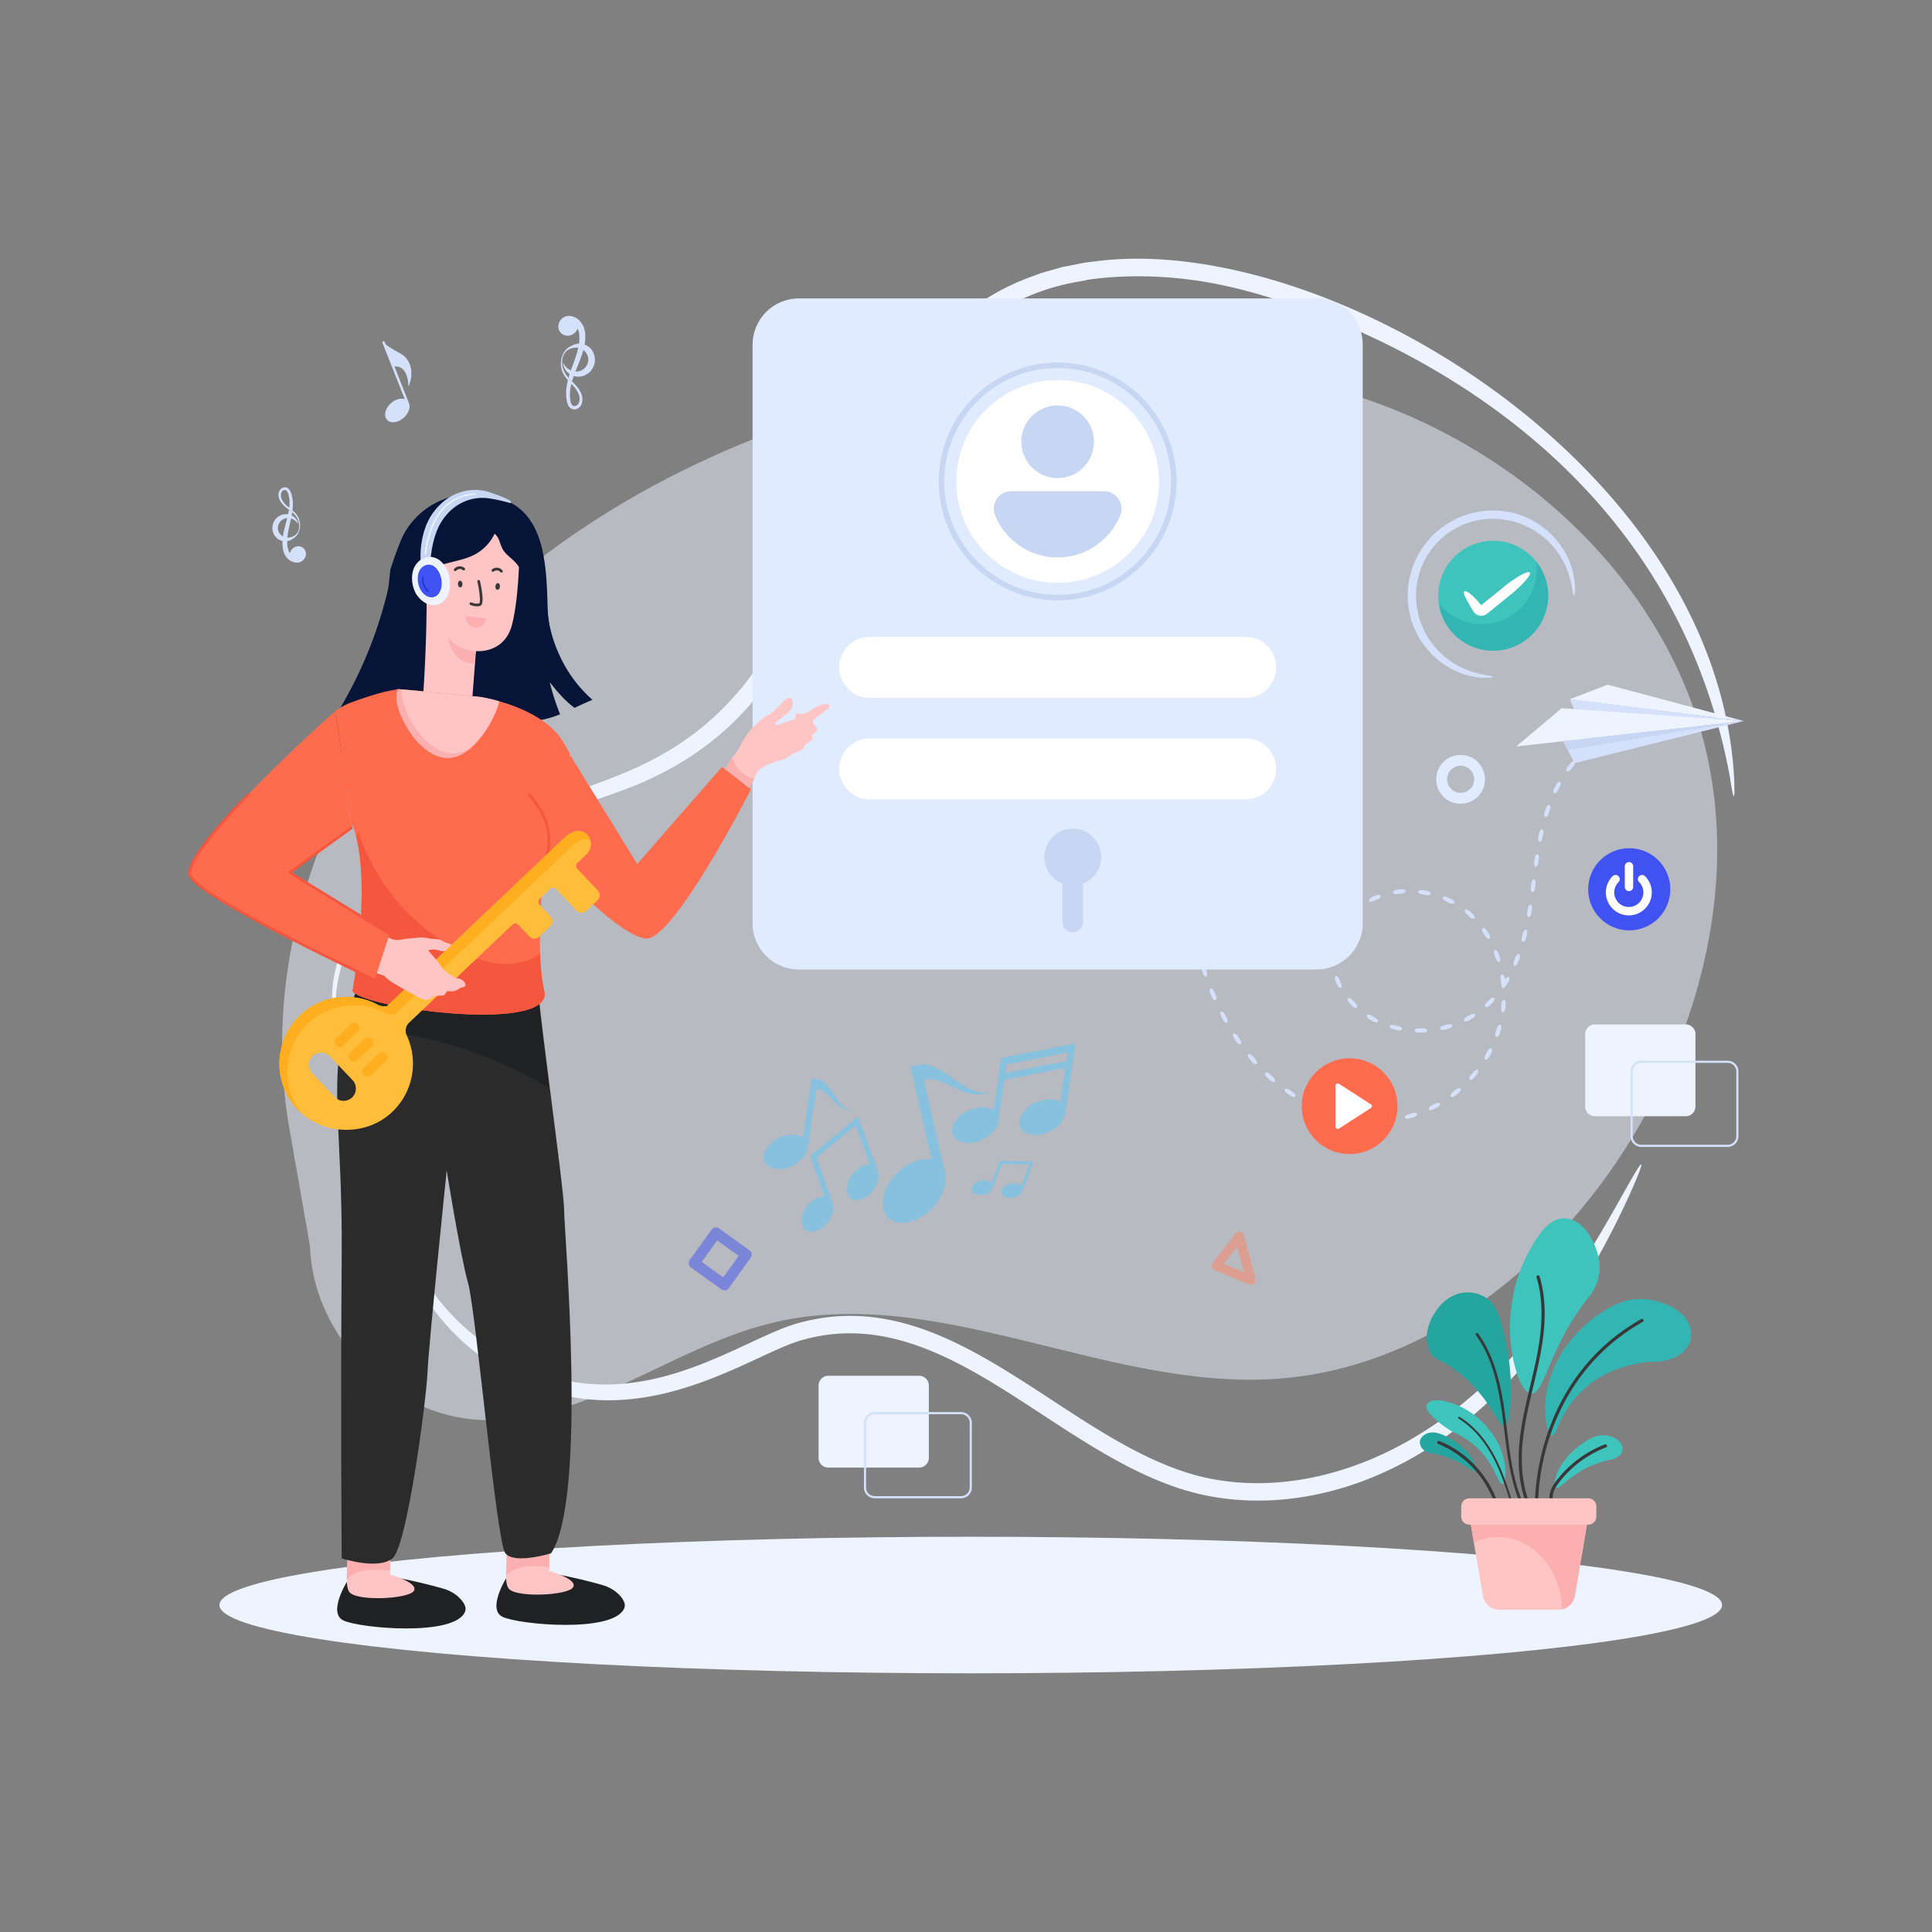 <svg xmlns="http://www.w3.org/2000/svg" version="1.1" id="Layer_1" x="0" y="0" viewBox="0 0 450 450" style="enable-background:new 0 0 450 450" xml:space="preserve"><rect x="0" y="0" width="450" height="450" fill="#808080" stroke="none"/><style>.st1{fill:#e1ebff}.st4{fill:#edf3ff}.st5{opacity:.5}.st8{fill:#c7d6f2}.st9{fill:#d5e1fa}.st10{fill:#383838}.st12{fill:#ffc5c5}.st14{fill:#1f2123}.st15{fill:#f4573d}.st16{fill:#fcafaf}.st17{fill:#061437}.st18{fill:#4052f2}.st21{fill:#fff}.st22{fill:#fe6b4d}.st23{fill:#5ac8fa}.st25{fill:#25a59f}.st26{fill:#3fc4bd}.st27{fill:#32b5b3}.st261{fill:#ffae1f}</style><g id="Login"><g class="st5"><path class="st4" d="M383.78 258.66c-17.531 32.69-49.356 59.898-86.364 62.483-39.819 2.786-79.324-22.526-118.064-12.901-23.793 5.91-44.851 24.647-69.26 22.363-20.103-1.895-37.308-20.242-37.898-40.434l-4.957-28.26c-6.564-39.33 8.596-80.467 35.188-110.184s63.562-48.779 102.076-59.12c38.125-10.24 79.5-12.26 116.533 1.368 37.045 13.629 68.87 44.701 76.877 83.353 5.697 27.495-.854 56.585-14.13 81.332z"/></g><path class="st4" d="M77.484 234.336c-.495-3.58.29-9.603 3.259-15.777 12.238-25.733 45.03-29.464 67.94-39.967 28.268-13.115 35.686-36.4 48.308-64.932 3.708-8.336 7.705-16.665 12.894-24.382 14.18-21.225 31.325-24.87 32.519-25.652l5.08-1.433 5.167-1.018 3.477-.425c53.354-6.264 143.48 47.505 147.768 120.179.044 1.002.07 1.837.08 2.505.021 1.336-.024 2.004-.134 2.012-.11.007-.281-.645-.513-1.953a91.954 91.954 0 0 1-.392-2.453C385.67 86.907 286.471 66.847 286.37 66.794c-18.31-4.259-32.461-1.644-33.087-1.634-1.33.72-23.284 1.292-40.054 26.378-4.965 7.38-8.88 15.503-12.549 23.757-13.27 29.985-20.82 53.378-50.455 66.686-22.785 10.097-71.343 16.521-72.09 52.342-.092 2.647-.317 2.674-.65.013zM382.28 271.204c.186.09-.48 1.992-2.102 5.678-1.628 3.683-4.189 9.168-8.135 16.243-1.978 3.534-4.3 7.468-7.142 11.688-2.835 4.222-6.16 8.753-10.183 13.393-24.087 27.53-53.28 35.143-75.958 29.638-32.783-8.165-58.46-45.74-92.523-35.55-13.468 4.074-44.224 27.7-76.15 2.16-18.623-14.95-20.321-38.335-17.889-31.135 3.66 11.618 9.897 21.488 19.668 28.844 30.808 23.103 58.21.832 73.21-3.733 36.347-10.913 62.783 27.551 94.645 35.494 20.812 5.047 48.648-1.885 72.497-27.937 4.016-4.424 7.386-8.767 10.298-12.825 2.918-4.054 5.35-7.849 7.455-11.255 4.201-6.822 7.088-12.106 9.07-15.595 1.977-3.493 3.028-5.21 3.239-5.108z"/><path class="st9" d="M280.934 227.456c-.2.07-.463-.118-.714-.601l-.426-1.3c-.084-.538.017-.846.225-.91.208-.063.468.133.722.609l.42 1.283c.077.534-.017.846-.227.92zM283.117 232.95c-.194.087-.472-.079-.762-.54l-.532-1.261c-.128-.53-.053-.844.15-.924s.477.093.77.546l.524 1.243c.12.526.053.845-.15.936zM285.78 238.227c-.184.105-.476-.035-.807-.468l-.646-1.208c-.176-.515-.13-.836.064-.933s.485.05.817.474l.636 1.189c.168.512.13.836-.064.946zM288.956 243.212c-.173.124-.477.015-.851-.382l-.767-1.137c-.228-.495-.215-.818-.032-.934.184-.117.489.002.862.388l.753 1.117c.22.491.216.818.035.948zM292.667 247.809c-.156.143-.47.07-.888-.28l-.893-1.042c-.284-.466-.307-.787-.138-.924.17-.136.486-.053.901.287l.875 1.02c.274.463.308.789.143.939zM296.921 251.905c-.136.162-.457.13-.917-.165l-1.02-.92c-.341-.426-.406-.742-.255-.899.152-.156.476-.114.932.171l.997.9c.331.423.406.742.263.913zM301.71 255.366c-.111.18-.433.196-.931-.03l-1.144-.764c-.4-.373-.509-.676-.381-.852s.455-.181.947.035l1.116.744c.388.372.509.677.393.867zM306.96 258.076c-.082.195-.398.259-.925.109l-1.245-.585c-.451-.31-.604-.592-.504-.786.1-.193.424-.246.942-.106l1.214.57c.44.31.605.593.518.798zM312.563 259.952c-.051.206-.353.318-.896.251l-1.322-.385c-.494-.236-.689-.492-.62-.698s.382-.31.915-.251l1.287.375c.481.237.689.492.636.708zM318.398 260.888c-.015.211-.293.372-.841.397l-1.37-.16c-.528-.15-.762-.37-.727-.586.035-.214.326-.368.86-.4l1.331.156c.514.154.762.37.747.593zM324.298 260.762c.025.21-.218.42-.752.544l-1.378.095c-.546-.051-.816-.225-.82-.442s.255-.422.774-.551l1.333-.092c.533.057.817.224.843.446zM330.06 259.477c.067.201-.127.458-.624.697l-1.33.387c-.55.041-.85-.085-.897-.297-.047-.212.168-.455.656-.666l1.28-.375c.531-.059.843.044.914.254zM335.424 257.024c.107.183-.031.471-.471.8l-1.224.638c-.52.171-.837.12-.927-.078s.065-.489.488-.815l1.183-.616c.51-.16.838-.12.95.07zM340.2 253.552c.142.158.062.469-.306.877l-1.076.865c-.478.27-.798.283-.925.106-.128-.175-.033-.49.32-.894l1.042-.838c.47-.257.798-.282.946-.116zM344.234 249.229c.169.129.149.45-.135.92l-.894 1.054c-.417.356-.73.428-.889.28s-.125-.477.145-.94l.866-1.02c.413-.342.73-.43.907-.294zM347.369 244.22c.19.093.232.411.044.927l-.675 1.205c-.341.43-.634.56-.818.444s-.214-.444-.038-.949l.653-1.165c.34-.415.634-.561.834-.462zM349.443 238.696c.206.053.31.355.23.898l-.418 1.317c-.248.49-.508.675-.711.598-.204-.076-.299-.392-.229-.922l.404-1.27c.249-.474.509-.677.724-.62zM350.302 232.853c.212.007.38.28.418.828l-.126 1.378c-.137.532-.351.77-.566.737-.215-.031-.376-.32-.421-.852l.121-1.328c.14-.516.351-.77.574-.763zM349.89 226.962c.208-.037.43.193.584.721l.17 1.373c-.021.548-.18.826-.397.84s-.435-.232-.592-.743l-.164-1.324c.028-.534.18-.827.399-.867zM348.23 221.296c.195-.082.46.095.725.577l.462 1.306c.097.54.002.846-.207.906-.209.06-.475-.134-.739-.599l-.444-1.257c-.088-.527-.003-.846.202-.933zM345.32 216.157c.169-.127.468-.018.839.39l.755 1.164c.222.504.2.822.01.928s-.495-.021-.859-.41l-.724-1.116c-.208-.492-.2-.823-.022-.956zM341.205 211.926c.126-.165.464-.161.933.133l1.021.945c.341.436.4.751.243.902-.156.151-.483.103-.93-.184l-.974-.903c-.332-.415-.432-.713-.293-.893zM336.067 209.033c.077-.198.388-.263.919-.11l1.258.593c.454.312.602.593.495.783-.107.189-.435.24-.949.101l-1.2-.566c-.434-.308-.603-.593-.523-.801zM330.33 207.66c.02-.212.302-.358.854-.355l1.37.232c.522.177.74.408.69.62s-.353.349-.886.354l-1.309-.221c-.501-.18-.741-.41-.72-.63zM324.437 207.896c-.04-.207.188-.45.718-.617.46-.067.921-.118 1.384-.154.553.046.827.233.835.449.008.218-.247.41-.759.542-.44.034-.88.083-1.317.146-.528-.016-.819-.146-.86-.366zM318.892 209.869c-.103-.184.035-.487.489-.812.417-.207.842-.398 1.274-.572.544-.123.862-.026.933.178.072.207-.114.464-.56.744-.41.164-.811.344-1.205.54-.506.148-.822.117-.931-.078zM314.329 213.585c-.16-.136-.136-.469.178-.931.32-.34.654-.665 1.001-.977.47-.302.804-.317.94-.15.137.17.048.475-.275.89-.327.293-.642.6-.944.92-.423.313-.73.394-.9.248zM311.356 218.662c-.199-.07-.296-.39-.166-.935.18-.432.38-.855.596-1.269.335-.447.643-.578.828-.468.188.112.21.428.053.929-.204.389-.39.786-.56 1.19-.283.442-.54.628-.751.553zM310.582 224.478c-.206.02-.432-.23-.539-.784-.013-.47-.002-.94.034-1.41.132-.547.367-.786.58-.756.217.03.359.313.411.832-.033.435-.043.87-.031 1.306-.076.515-.228.79-.455.812zM312.354 230.078c-.183.103-.487-.035-.811-.492-.206-.42-.394-.849-.561-1.286-.115-.55-.007-.866.198-.931.21-.066.46.127.73.575.156.409.332.81.525 1.204.145.504.115.82-.08.93zM316.043 234.669c-.141.157-.472.123-.927-.198a19.297 19.297 0 0 1-.959-1.011c-.297-.471-.311-.804-.143-.94.17-.136.476-.046.888.282.292.33.596.651.911.96.307.43.38.74.23.907zM320.95 237.938c-.09.192-.41.245-.94.074-.42-.197-.805-.46-1.206-.695-.424-.359-.546-.657-.425-.838.121-.18.449-.2.943-.01.381.222.746.474 1.148.661.422.32.576.607.48.808zM326.574 239.711c-.036.21-.329.335-.879.293l-1.35-.328c-.507-.214-.709-.46-.643-.668.066-.207.376-.323.908-.29l1.291.313c.488.215.71.461.673.68zM332.47 239.995c.016.211-.237.406-.78.502l-1.387.02c-.545-.082-.803-.27-.792-.487.01-.217.282-.407.806-.508l1.332-.018c.527.086.803.268.82.49zM338.266 238.84c.067.2-.131.451-.635.676l-1.343.353c-.548.053-.844-.067-.886-.28s.176-.464.66-.688l1.288-.34c.533-.043.846.067.916.279zM343.585 236.294c.117.178-.011.469-.442.811l-1.21.679c-.517.188-.832.145-.925-.051-.094-.196.054-.493.465-.83l1.157-.65c.503-.174.833-.145.955.04zM348.039 232.432c.159.14.117.459-.199.913l-.968.993c-.466.304-.79.339-.932.175-.142-.165-.07-.482.251-.9l.927-.952c.432-.311.754-.376.92-.23z"/><path class="st9" d="M351.423 227.595c.186.102.214.422.002.929l-.729 1.174c-.36.413-.659.53-.837.405-.178-.125-.192-.454.006-.95l.704-1.135c.358-.398.66-.53.854-.423zM353.826 222.198c.2.07.283.381.166.917l-.508 1.278c-.28.47-.554.64-.753.55-.199-.088-.272-.407-.164-.933l.495-1.247c.282-.457.554-.64.764-.565zM355.45 216.51c.208.047.33.346.282.89l-.337 1.33c-.218.5-.468.705-.677.645s-.323-.366-.283-.902l.33-1.306c.222-.491.468-.706.686-.657zM356.513 210.695c.21.031.357.321.357.865l-.221 1.348c-.174.515-.405.742-.62.703-.213-.038-.354-.332-.36-.872l.219-1.334c.178-.51.405-.743.625-.71zM357.3 204.83c.21.027.366.314.385.856l-.173 1.35c-.155.52-.379.757-.594.729-.216-.029-.367-.315-.392-.857l.173-1.348c.161-.519.38-.757.6-.73zM358.095 198.967c.21.032.362.323.374.863l-.191 1.342c-.162.515-.39.752-.605.723-.215-.029-.363-.316-.38-.86l.193-1.35c.167-.518.389-.751.61-.718zM359.183 193.157c.207.048.34.35.319.887l-.273 1.321c-.194.502-.435.725-.65.686-.213-.04-.343-.333-.325-.878l.276-1.34c.2-.508.436-.726.653-.676zM360.854 187.49c.2.074.297.39.215.921l-.421 1.275c-.25.475-.516.67-.725.61-.208-.061-.304-.366-.224-.907l.43-1.305c.258-.483.517-.671.725-.593zM363.33 182.128c.183.105.23.434.067.944l-.61 1.191c-.32.43-.613.583-.811.493s-.246-.406-.082-.929l.629-1.227c.33-.439.613-.583.806-.472zM366.775 177.342c.157.143.134.476-.127.94l-.835 1.035c-.398.352-.718.445-.895.318-.177-.126-.161-.442.106-.922l.869-1.077c.413-.363.718-.445.882-.294zM370.202 174.272c.123.173.12.418-.056.668l-.584.456c-.285.111-.524.055-.665-.111-.14-.166-.143-.4.039-.661l.612-.478c.297-.114.524-.055.654.126zM406.158 167.947l-40.522-5.089 1.44 3.33z"/><path class="st4" d="m406.158 167.947-52.98 5.906 10.567-8.904zM406.158 167.947l-31.72-8.478-8.802 3.39z"/><path class="st9" d="m364.091 172.627 2.646 5.119 39.42-9.798z"/><path class="st8" d="m364.091 172.627 1.086 2.1 40.98-6.78z"/><ellipse class="st4" cx="226.108" cy="373.841" rx="175" ry="15.906"/><path class="st1" d="M317.402 80.287v134.75c0 5.96-4.83 10.78-10.78 10.78h-120.54c-5.96 0-10.79-4.82-10.79-10.78V80.287c0-5.96 4.83-10.78 10.79-10.78h120.54c5.95 0 10.78 4.82 10.78 10.78z"/><path class="st8" d="M256.487 199.624c0 2.81-1.75 5.22-4.22 6.17v8.94c0 .67-.27 1.27-.71 1.7a2.403 2.403 0 0 1-4.1-1.7v-8.94a6.61 6.61 0 0 1-4.21-6.17c0-3.65 2.96-6.62 6.62-6.62s6.62 2.97 6.62 6.62z"/><path class="st21" d="M297.238 179.088a7.078 7.078 0 0 1-7.089 7.09h-87.602c-3.881 0-7.087-3.208-7.087-7.09a7.075 7.075 0 0 1 7.087-7.088h87.602c3.967 0 7.09 3.122 7.09 7.088zM195.46 155.46a7.076 7.076 0 0 1 7.087-7.09h87.602c3.967 0 7.09 3.122 7.09 7.09a7.076 7.076 0 0 1-7.09 7.088h-87.602c-3.881 0-7.087-3.206-7.087-7.088z"/><path class="st8" d="M246.349 139.84c-15.276 0-27.705-12.428-27.705-27.704s12.43-27.704 27.705-27.704 27.704 12.428 27.704 27.704-12.429 27.703-27.704 27.703zm0-54.126c-14.569 0-26.421 11.853-26.421 26.422s11.852 26.421 26.42 26.421 26.421-11.853 26.421-26.421-11.852-26.422-26.42-26.422z"/><circle class="st21" cx="246.349" cy="112.136" r="23.619"/><path class="st8" d="M237.887 102.891c0-4.668 3.795-8.45 8.463-8.45a8.45 8.45 0 0 1 8.45 8.45c0 4.68-3.783 8.463-8.45 8.463a8.463 8.463 0 0 1-8.463-8.463zM260.929 120.022c-2.347 5.757-7.989 9.809-14.58 9.809-6.59 0-12.232-4.052-14.579-9.81-1.09-2.667.898-5.603 3.783-5.603h21.58c2.885 0 4.886 2.936 3.796 5.604z"/><path class="st12" d="M163.735 185.599c2.174 1.56 4.297 3.084 6.471 4.66.38-.623.742-1.213 1.104-1.803.439-.717.868-1.424 1.306-2.132.717-1.146 1.408-2.31 2.166-3.422.337-.488.674-.969.919-1.5a4.1 4.1 0 0 0 .286-.716 2.937 2.937 0 0 1 1.34-1.727 17.783 17.783 0 0 1 4.938-2.023c.38-.092.733-.303 1.07-.497.464-.261.877-.59 1.349-.834.598-.304 1.222-.59 1.854-.818.522-.193.716-.581.85-1.062a.778.778 0 0 1 .304-.395c.203-.16.472-.253.674-.422.371-.303.961-.573.835-1.137-.135-.599.134-.81.564-1.045.531-.295.658-.776.363-1.315-.194-.354-.48-.649-.658-.994-.092-.186-.143-.565-.042-.65 1.146-.952 2.326-1.862 3.48-2.797.177-.143.405-.447.346-.581-.067-.194-.38-.422-.581-.413-.565.033-1.172.084-1.686.303a13.48 13.48 0 0 0-2.351 1.264c-.8.53-1.559.885-2.57.674-.64-.135-.876.194-.826.86.025.261 0 .438-.303.514-.514.143-1.028.311-1.543.48-.825.27-1.651.548-2.485.809-.102.034-.22 0-.33-.008-.041-.042-.075-.093-.109-.144.236-.278.439-.598.717-.834.758-.64 1.567-1.23 2.325-1.88.776-.665 1.273-1.482 1.121-2.561-.126-.893-.767-1.188-1.483-.624-.59.472-1.137 1.012-1.668 1.56-.801.825-1.576 1.668-2.613 2.216-.421.219-.876.421-1.23.733-.91.792-1.829 1.601-2.646 2.494a13.61 13.61 0 0 0-1.71 2.318c-.709 1.18-1.214 2.452-2.124 3.522-.211.253-.413.514-.59.792-.396.582-.742 1.205-1.104 1.804-1.348 2.233-2.84 4.365-4.677 6.227-.346.354-.683.716-1.053 1.104z"/><path class="st16" d="M163.735 185.599c2.174 1.56 4.297 3.084 6.471 4.66.38-.623.742-1.213 1.104-1.803.439-.717.868-1.424 1.306-2.132.717-1.146 1.408-2.31 2.166-3.422.337-.488.674-.969.919-1.5-.152-.025-.287-.059-.43-.092-1.82-.489-3.346-1.863-4.188-3.548-.21-.421-.38-.851-.514-1.298-.396.582-.742 1.205-1.104 1.804-1.348 2.233-2.84 4.365-4.677 6.227-.346.354-.683.716-1.053 1.104z"/><path class="st14" d="M118.386 366.86c-.165.072-5.12 7.884-1.34 9.728 3.78 1.843 25.945 3.84 28.364-2.016.403-.987-.233-2.07-1.055-2.961-1.065-1.155-2.454-1.958-3.962-2.4-4.694-1.377-19.162-4.943-21.861-2.649l-.146.299z"/><path class="st12" d="M133.483 369.72c-1.204 1.933-13.681 2.507-15.089.17-.405-.673-.542-1.74-.533-2.924.009-2.94.304-6.572.333-6.696l9.733.408.024 4.332-.006.902s6.741 1.871 5.538 3.808z"/><path class="st16" d="m127.927 360.678.024 4.332c-.467-.088-.944-.115-1.417-.142-1.784-.097-3.597-.157-5.33.277-1.24.313-2.448.918-3.343 1.821.009-2.94.304-6.572.333-6.696l9.733.408z"/><path class="st14" d="M81.294 367.691c-.166.072-5.12 7.883-1.34 9.727 3.78 1.844 25.945 3.84 28.364-2.016.403-.987-.234-2.07-1.056-2.96-1.064-1.156-2.453-1.96-3.961-2.401-4.694-1.377-19.162-4.942-21.862-2.649l-.145.299z"/><path class="st12" d="M96.39 370.55c-1.204 1.933-13.68 2.507-15.088.17-.405-.673-.543-1.74-.533-2.924.008-2.939.303-6.572.333-6.695l9.733.408.024 4.331-.006.903s6.74 1.87 5.537 3.807z"/><path class="st16" d="m90.835 361.509.024 4.331c-.467-.088-.944-.114-1.418-.141-1.783-.098-3.596-.157-5.33.276-1.24.313-2.447.918-3.342 1.821.008-2.939.303-6.572.333-6.695l9.733.408z"/><path class="st17" d="M92.79 130.481h-1.057c-2.626 16.251-9.424 31.804-19.531 44.794h17.162a48.52 48.52 0 0 0 4.686-2.671 49.476 49.476 0 0 0 17.926-20.676L92.79 130.481z"/><path class="st17" d="M102.264 144.194c-.047 5.711 1.036 11.652 4.453 16.233 2.361 3.167 5.765 5.528 9.534 6.72 3.776 1.177 7.89 1.183 11.692.094a26.821 26.821 0 0 0 2.51-.866 57.994 57.994 0 0 1-2.415-7.477c1.536 1.894 3.086 3.81 4.98 5.345.264.217.535.427.82.63 1.38-.65 2.753-1.306 4.167-1.868-6.793-5.941-10.725-14.968-10.664-23.98h-5.23v-2.18l-19.847 7.349z"/><path class="st17" d="m90.91 132.713.023-.1c.742-2.243 1.597-4.811 2.648-7.225 2.316-5.317 9.52-12.264 21.27-9.777s12.437 14.58 12.694 25.816c.038 1.677.224 3.206.492 4.621H88.541c1.488-4.34 1.914-8.727 2.369-13.335z"/><path class="st12" d="M99.353 139.282c.06.78.017 10.834-.777 22.574l11.442.695.839-10.899s6.586.757 8.403-6.132c1.817-6.89 1.969-20.971 1.514-22.182-.454-1.212-12.34-7.344-18.245-1.59-5.905 5.754-5.602 12.037-5.83 13.324-.218 1.24-.637 4.58 2.654 4.21z"/><path class="st10" d="M116.761 133.378a.315.315 0 0 0 .278-.514 1.715 1.715 0 0 0-2.417-.25.316.316 0 0 0 .4.491 1.084 1.084 0 0 1 1.527.158.315.315 0 0 0 .212.115zM106.057 133.033a.316.316 0 0 0 .214-.11 1.082 1.082 0 0 1 1.53-.134.316.316 0 1 0 .407-.484 1.72 1.72 0 0 0-2.42.21.316.316 0 0 0 .269.518zM110.735 141.206c.332.034.7.027 1.056-.072a.666.666 0 0 0 .406-.346c.622-1.144-.388-5.424-.4-5.464a.316.316 0 0 0-.605.187c.25.86.887 4.67.419 5.019-.807.224-1.783-.194-1.792-.198a.316.316 0 1 0-.253.58 4.33 4.33 0 0 0 1.169.294z"/><path class="st16" d="M113.364 144.016c-.289 1.351-1.437 2.308-2.711 2.176-1.274-.132-2.202-1.302-2.209-2.684l4.92.508z"/><path class="st10" d="M106.66 136.073c.024.429.278.769.568.752.297-.017.51-.384.485-.813-.025-.435-.278-.768-.575-.751-.29.016-.503.377-.478.812zM115.396 136.542c-.044.428.152.804.442.833.295.03.564-.297.608-.724.045-.434-.152-.804-.447-.834-.29-.03-.558.292-.603.725z"/><path class="st17" d="M110.925 128.97c-1.781 1.017-3.813 1.485-5.803 1.975-1.991.491-4.015 1.036-5.72 2.175s-3.062 2.993-3.082 5.043c-1.076-3.23-.39-6.866 1.254-9.85s3.152-6.58 5.833-8.68c1.953-1.533 5.105-1.776 7.549-2.218 2.223-.403 5.415.21 6.557 2.406-1.593 1.16-1.462 2.598-2.221 4.295a10.647 10.647 0 0 1-4.367 4.854z"/><path class="st17" d="M122.54 136.565a9.608 9.608 0 0 0-2.748-5.835c-.924-.916-2.055-1.67-2.702-2.81-.404-.709-.592-1.526-.924-2.28-.333-.754-.88-1.481-1.67-1.705l1.956-4.405c1.392-.08 4.247 2.124 5.315 3.022 1.06.898 1.275 2.433 1.365 3.815.197 3.411 0 6.84-.593 10.198z"/><path class="st16" d="M104.357 148.27s.43 5.975 6.008 6.302l.496-2.92s-4.66-.123-6.504-3.382z"/><path d="M79.589 292.602c-.264 34.184 0 70.366 0 70.366s8.41 2.78 11.834 0c3.41-2.775 7.883-36.973 8.147-43.28.264-6.313 4.473-47.075 4.473-47.075s3.153 19.725 4.994 26.302c1.847 6.577 6.577 60.256 8.681 62.882 2.105 2.632 10.637 0 10.637 0 8.533-12.884 3.039-74.98 3.039-79.981 0-2.592-1.773-16.226-3.404-28.968-1.144-8.972-2.22-17.505-2.558-21.423-.115-1.245-.149-2.023-.088-2.206l-2.91.109L83 230.803c-1.326 3.254-2.287 6.218-2.97 9.074-3.201 13.452-.23 24.522-.44 52.725z" style="fill:#2b2b2b"/><path class="st14" d="M79.907 240.36c3.627-.887 7.592-.57 11.341-.021 12.89 1.908 25.395 6.367 36.62 12.992-1.143-8.973-2.219-17.505-2.557-21.423a41.738 41.738 0 0 0-2.997-2.098l-39.436 1.475c-1.326 3.255-2.287 6.219-2.97 9.074z"/><path class="st22" d="M78.078 165.626c.91 5.537 2.958 20.579 3.734 27.135.202-.328.303-.505.303-.505.32.817.607 1.702.843 2.646.177.665.32 1.356.455 2.073 2.444 13.154-1.298 33.884-1.298 33.884 2.874 4.104 46.963 9.893 44.663 0-.582-2.511-.877-5.545-.978-8.68-.303-9.185.978-21.513.978-21.513l.193.27c.64.876 3.177 1.297 6.026 4.693l-.304-30.118c-.581-1.137-1.154-2.165-1.694-3.008-3.328-5.174-10.221-7.896-14.721-9.169-1.871-.539-3.32-.817-3.936-.927-.21-.042-.32-.059-.32-.059s-16.786-1.71-19.264-1.828c-.185-.009-.286-.009-.303 0a1.697 1.697 0 0 1-.531.168c-.362.042-.767.11-1.188.203-2.512.497-5.89 1.618-8.613 2.595a16.033 16.033 0 0 0-4.045 2.14z"/><path class="st15" d="M126.973 201.245a.31.31 0 0 1-.294-.407c1.892-5.746.76-10.534-3.671-15.525a.31.31 0 1 1 .463-.411c4.595 5.175 5.766 10.15 3.796 16.13a.31.31 0 0 1-.294.213zM82.113 230.86c2.879 4.106 46.967 9.891 44.664 0-.584-2.512-.872-5.549-.976-8.682-2.272 1.586-5.145 2.362-7.945 2.346-3.914-.023-7.704-1.42-11.176-3.232-10.975-5.732-19.524-15.945-23.232-27.76l-.488 1.37c.172.666.321 1.36.454 2.077 2.441 13.154-1.301 33.88-1.301 33.88z"/><path class="st22" d="M131.435 203.983s12.488 13.618 18.858 14.614c6.375 1.002 24.61-34.725 24.61-34.725l-6.744-5.245-19.736 22.618-15.616-25.367-1.372 28.105z"/><path d="M69.942 236.454c4.98-4.725 12.269-5.507 18.01-2.447.969.517 2.158.365 2.215.311l41.395-39.287c2.039-1.935 4.107-1.853 5.303-.5 1.139 1.29.997 3.268-.251 4.453l-2.131 2.022a.952.952 0 0 0-.035 1.345l4.804 5.063c.603.635.576 1.639-.059 2.242l-2.646 2.511a1.586 1.586 0 0 1-2.243-.059l-4.804-5.062a.952.952 0 0 0-1.345-.035l-2.465 2.34a.952.952 0 0 0-.036 1.345l2.62 2.761c.604.636.577 1.64-.058 2.243l-2.646 2.51a1.586 1.586 0 0 1-2.243-.058l-2.62-2.761a.952.952 0 0 0-1.346-.036L95.273 238.22a2.536 2.536 0 0 0-.55 2.917c2.827 6.036 1.545 13.483-3.74 18.2-6.028 5.377-15.821 5.034-21.463-.747-6.067-6.219-5.859-16.175.422-22.136zm2.893 9.5a2.855 2.855 0 0 0-.106 4.037l5.24 5.523a2.855 2.855 0 0 0 4.143-3.93l-5.24-5.524a2.855 2.855 0 0 0-4.037-.105z" style="fill:#ffbd39"/><path class="st261" d="M70.296 259.364c-5.002-6.245-4.463-15.376 1.438-20.979 4.976-4.725 12.273-5.51 18.007-2.447.967.515 2.161.366 2.22.31l41.391-39.288c1.472-1.397 2.966-1.748 4.13-1.307a3.169 3.169 0 0 0-.62-1.083c-1.199-1.351-3.267-1.44-5.307.497l-41.39 39.288c-.06.056-1.247.213-2.221-.31-5.734-3.063-13.031-2.278-18.008 2.447-6.277 5.961-6.484 15.916-.421 22.138.253.252.506.503.781.734z"/><path class="st261" d="M102.784 225.1c-.622-.753-.245-.468-.877-1.202a10.693 10.693 0 0 1-.326-.377l-7.352 6.974-4.068 3.864c-.061.051-1.244.204-2.212-.316-5.74-3.059-13.041-2.274-18.017 2.447-6.27 5.965-6.485 15.916-.418 22.136.255.255.51.51.785.734-5.006-6.24-4.466-15.376 1.438-20.973 4.976-4.732 12.266-5.506 18.006-2.447.969.51 2.162.367 2.223.305l4.66-4.425 6.535-6.199c-.122-.173-.244-.367-.377-.52zM84.774 250.344a1.188 1.188 0 0 1 .044-1.687l3.393-3.222a1.188 1.188 0 0 1 1.687.044c.456.48.437 1.23-.044 1.686l-3.394 3.223c-.48.456-1.23.437-1.686-.044z"/><path class="st261" d="M81.51 246.906a1.188 1.188 0 0 1 .043-1.686l3.394-3.223a1.188 1.188 0 0 1 1.686.044c.457.48.437 1.23-.043 1.686l-3.394 3.223c-.48.456-1.23.437-1.687-.044zM78.245 243.468a1.188 1.188 0 0 1 .044-1.686l3.394-3.223a1.188 1.188 0 0 1 1.686.044c.457.48.437 1.23-.044 1.686l-3.393 3.223c-.481.456-1.23.437-1.687-.044z"/><path class="st12" d="M107.76 229.965c-.184.02-.388.03-.52.132-.775.55-1.611.948-2.59.775-.47-.071-.694.112-.867.48-.153.376-.438.52-.826.53-.316.01-.642-.01-.958.04-.428.072-.979.061-1.234.327-.744.713-1.764.723-2.508.397a17.59 17.59 0 0 1-1.631-.826c-.327-.173-.653-.357-.98-.53-.468-.255-.948-.52-1.417-.795a64.274 64.274 0 0 1-1.142-.663c-.856-.51-1.753-.968-2.528-1.58-.765-.602-.408-.326-1.122-1.01-.815-.255-3.344-1.06-6.74-2.243a139.359 139.359 0 0 1 5.017-7.963l3.446 1.651c.051.01.092.031.143.041a4.278 4.278 0 0 0 2.09.133c.755-.122 1.52-.255 2.284-.306 1.305-.092 2.61-.377 3.926-.04 1.244.326 2.62-.031 3.772.825.337.245.826.275 1.224.439.214.081.5.193.56.346l-1.437 1.366a1.969 1.969 0 0 1-1.111-.02c-.714-.224-1.418-.377-2.162-.285-.245.03-.5.102-.744.153.652.764 1.264 1.468 1.876 2.182.102.122.214.254.326.377.632.734.255.449.877 1.203.133.153.255.347.377.52.133.194.265.377.449.51.775.58 1.6 1.08 2.416 1.6.102.072.265.052.398.082.754.133 1.427.418 1.845 1.111.327.531.092.96-.51 1.04z"/><path class="st22" d="M44.37 204.12c3.01 5.42 42.902 24.085 42.902 24.085l3.464-10.686-23.275-14.3 14.35-10.365c-1.183-10.068-2.41-19.398-3.733-27.135-.893.464-36.716 32.983-33.707 38.402z"/><path class="st15" d="M87.272 228.515a.315.315 0 0 1-.131-.03c-1.632-.763-40.019-18.77-43.04-24.214-.468-.842-1.89-3.402 13.452-19.379a.31.31 0 1 1 .447.43c-13.072 13.613-13.98 17.527-13.358 18.648 2.925 5.27 42.364 23.768 42.762 23.954a.31.31 0 0 1-.132.59z"/><path class="st15" d="M90.735 217.83a.31.31 0 0 1-.162-.046l-23.274-14.3a.31.31 0 0 1-.02-.516l14.35-10.365a.31.31 0 0 1 .364.502L68.02 203.198l22.878 14.057a.31.31 0 0 1-.162.574z"/><path class="st12" d="M92.345 162.441c0 4.087 5.334 14.088 11.966 14.088 6.144 0 11.25-9.529 11.967-13.195-1.871-.539-3.32-.817-3.936-.927-.21-.042-.32-.059-.32-.059s-16.786-1.71-19.264-1.828a4.745 4.745 0 0 0-.413 1.921z"/><path class="st16" d="M92.345 162.441c0 4.087 5.334 14.09 11.966 14.09 2.132 0 4.13-1.146 5.866-2.79-1.433 1.08-3 1.762-4.644 1.762-6.632 0-11.957-10.003-11.957-14.09 0-.278.025-.556.075-.826-.387-.034-.69-.059-.893-.067a4.745 4.745 0 0 0-.413 1.921z"/><path class="st8" d="M100.154 132.258c.086-2.332.4-4.771 1.045-6.988.337-1.108.735-2.188 1.276-3.168.55-.96 1.204-1.89 1.985-2.69 1.541-1.62 3.545-2.782 5.763-3.223a10.856 10.856 0 0 1 3.442-.142c1.173.136 3.838.697 5.018 1.106l.009.002a.247.247 0 0 0 .232-.427c-1.016-.79-3.679-1.655-4.944-2.088-1.268-.424-2.641-.587-4.013-.506-2.752.163-5.44 1.42-7.412 3.354-.99.965-1.86 2.045-2.53 3.27-.674 1.21-1.139 2.496-1.465 3.796-.64 2.616-.79 5.225-.406 7.883a1.004 1.004 0 0 0 1.997-.106l.003-.073z"/><path class="st4" d="M110.682 114.959c-1.697-.02-3.342.458-4.812 1.257-3.953 2.145-5.505 5.871-6.575 10.176l-.404 2.454a.184.184 0 0 0 .363.06l.003-.015.402-2.423c.968-3.863 2.433-7.779 6.37-9.962 1.409-.787 3.03-1.266 4.634-1.261h.016a.143.143 0 0 0 .003-.286zM104.244 138.764c-1.033 2.082-3.26 2.79-5.277 1.608-2.412-1.413-3.421-4.539-2.83-7.19.695-3.114 4.207-4.662 6.62-2.37 2.156 2.049 2.618 5.671 1.487 7.952z"/><path class="st18" d="M102.532 137.684c-.633 1.403-2.029 1.865-3.307 1.048-1.528-.977-2.188-3.103-1.837-4.895.413-2.105 2.609-3.125 4.145-1.553 1.372 1.405 1.692 3.863.999 5.4z"/><path d="M98.38 134.352c-.13.647-.062 1.29.137 1.904.211.607.585 1.149 1.032 1.599a.184.184 0 1 0 .26-.26 4.124 4.124 0 0 1-.939-1.466c-.208-.537-.295-1.151-.21-1.711l.002-.016a.143.143 0 0 0-.282-.05z" style="fill:#1939d1"/><path class="st25" d="M348.715 305.463c1.021 1.987 2.735 8.775 3.102 14.9.505 6.162-.337 11.66-1.263 11.925-1.005.5-2.885-4.447-6.289-8.213-3.179-3.997-7.881-6.813-9.348-7.384-3.14-1.562-3.968-7.384.48-12.529 4.479-5.142 11.44-3.45 13.318 1.3z"/><path class="st10" d="M357.283 355.693a.32.32 0 0 1-.259-.132c-4.725-6.569-5.75-15.006-6.655-22.45-.849-6.985-1.906-15.68-6.604-22.126a.319.319 0 0 1 .069-.445.319.319 0 0 1 .444.07c4.797 6.58 5.865 15.366 6.724 22.425.894 7.367 1.908 15.718 6.54 22.154a.318.318 0 0 1-.259.504z"/><path class="st26" d="M375.307 339.969c-.984.113-4.788 1.144-7.476 2.916-2.857 1.634-4.598 4.01-5.378 3.644-.731-.143-.37-3.429 1.905-6.27 2.045-2.915 6.003-5.386 7.168-5.626 2.271-.892 5.309.078 6.138 1.769.846 1.687-.471 3.103-2.357 3.567zM335.854 326.206c-3.316-.465-4.45 1.19-2.969 2.882 1.48 1.743 3.895 3.598 5.783 4.587.924.354 4.836 2.24 7.147 5.483 2.56 2.98 3.518 7.317 4.3 6.48.886-.678 1.099-7.027-2.707-11.92-1.736-2.451-4.161-4.5-6.445-5.694-2.266-1.24-4.39-1.625-5.11-1.818z"/><path class="st25" d="M334.626 333.745c.911.08 4.366 1.588 6.454 3.767 2.246 2.078 3.126 4.825 2.538 5.056-.582.362-2.394-1.346-4.734-2.387-2.261-1.165-5.05-1.663-5.765-1.751-1.38-.288-2.563-1.375-2.394-2.732.161-1.355 2.032-2.403 3.901-1.953z"/><path class="st27" d="M385.98 317.165c-1.06 0-3.988.088-7.297 1.06-3.31.93-7 2.742-9.629 5.256-5.724 4.855-6.545 11.435-7.643 10.895-.928-.125-3.031-7.087.236-15.034 1.448-3.908 4.374-7.85 7.553-10.685 3.14-2.875 6.53-4.645 8.014-5.136 6.03-2.707 15.373.702 16.498 5.777 1.198 4.95-3.397 7.62-7.732 7.867z"/><path class="st10" d="M358.07 355.477a.369.369 0 0 1-.366-.328c-1.193-11.083 2.403-35.358 24.557-47.903a.368.368 0 1 1 .363.64c-21.821 12.357-25.363 36.267-24.188 47.184a.368.368 0 0 1-.366.407z"/><path class="st10" d="M361.972 351.127a.365.365 0 0 1-.276-.124c-.724-.82-.974-2.104-.655-3.35.29-1.13.969-2.108 1.594-2.915a25.87 25.87 0 0 1 11.17-8.303.37.37 0 0 1 .475.212.369.369 0 0 1-.212.475 25.13 25.13 0 0 0-10.851 8.066c-.58.748-1.207 1.648-1.463 2.647-.26 1.014-.071 2.041.493 2.681a.368.368 0 0 1-.275.611zM349.376 353.899a.368.368 0 0 1-.362-.305c-1.324-7.636-6.834-14.412-14.04-17.265a.368.368 0 1 1 .272-.684c7.438 2.945 13.126 9.94 14.492 17.823a.368.368 0 0 1-.362.43zM352.639 352.207a.225.225 0 0 1-.215-.16c-1.205-4.057-2.451-8.251-4.405-12.083-2.193-4.304-4.979-7.516-8.28-9.546a.224.224 0 0 1 .235-.382c3.372 2.074 6.212 5.346 8.444 9.725 1.972 3.868 3.225 8.082 4.435 12.158a.223.223 0 0 1-.214.288z"/><path class="st26" d="M370.548 301.507c-1.28 1.477-5.23 6.678-7.798 12.53-2.835 5.627-4.29 11.904-6.738 10.343-2.54-1.16-5.405-11.58-3.895-20.443.981-9.125 6.339-16.691 7.992-18.204 4.112-4.052 8.621-1.272 10.823 3.207 2.276 4.52 2.183 8.875-.384 12.567z"/><path class="st10" d="M357.354 353.575a.368.368 0 0 1-.317-.182c-2.876-4.893-3.885-11.167-2.998-18.648.478-4.034 1.435-8.043 2.358-11.92.523-2.19 1.063-4.453 1.51-6.693.96-4.81 2.002-11.973-.014-18.615a.367.367 0 1 1 .703-.214c2.065 6.8 1.007 14.085.032 18.974-.45 2.252-.99 4.523-1.515 6.719-.92 3.856-1.87 7.844-2.344 11.835-.867 7.318.11 13.438 2.903 18.19a.369.369 0 0 1-.318.554z"/><path class="st12" d="m370.39 350.701-3.568 20.96a3.965 3.965 0 0 1-3.909 3.3h-13.602a3.964 3.964 0 0 1-3.908-3.3l-2.102-12.342-1.421-8.358-.045-.26h28.555z"/><path class="st16" d="m370.39 350.701-3.568 20.96a3.965 3.965 0 0 1-3.008 3.196 21.264 21.264 0 0 0-.717-4.818c-1.188-4.37-4.014-8.381-8.018-10.498-3.61-1.909-8.18-2.09-11.778-.222l-1.421-8.358c.047-.088.095-.174.144-.26h28.366z"/><path class="st12" d="M369.93 355.12h-27.692a1.888 1.888 0 0 1-1.887-1.888v-2.356c0-1.043.845-1.888 1.887-1.888h27.692c1.042 0 1.888.845 1.888 1.888v2.356a1.888 1.888 0 0 1-1.888 1.887z"/><circle class="st18" cx="379.485" cy="207.132" r="9.568"/><path class="st21" d="M378.445 206.587v-4.811a.978.978 0 0 1 1.956 0v4.811a.978.978 0 0 1-1.956 0z"/><path class="st21" d="M384.73 207.862c0 1.428-.554 2.77-1.568 3.779a5.295 5.295 0 0 1-3.778 1.568 5.311 5.311 0 0 1-3.782-1.568 5.352 5.352 0 0 1 0-7.561.985.985 0 0 1 1.384 0 .977.977 0 0 1 0 1.384 3.395 3.395 0 0 0 0 4.796c.642.641 1.49.993 2.398.993a3.37 3.37 0 0 0 2.398-.993 3.37 3.37 0 0 0 .993-2.398c0-.907-.352-1.756-.993-2.398a.977.977 0 1 1 1.38-1.384 5.304 5.304 0 0 1 1.569 3.782z"/><path class="st9" d="M95.123 90.013s.104-4.93-3.244-4.645l3.356 8.472c.024.04.035.078.048.122.351.964-.122 2.32-1.223 3.323-1.337 1.2-3.088 1.42-3.912.496-.84-.93-.431-2.659.9-3.856 1.03-.927 2.316-1.274 3.235-.947l-5.192-13.105a.286.286 0 0 1 .149-.365l.01-.004a.283.283 0 0 1 .37.162l.215.543c.489.39 1.474 1.063 3.405 2.119 2.999 1.649 3.018 5.425 1.883 7.685zM131.188 87.012c.294.577.696 1.073 1.097 1.538-.043.158-.087.3-.115.457-.314 1.401-.438 2.894-.156 4.349.07.36.173.735.369 1.109.195.374.563.745 1.035.848.943.222 1.788-.481 2.054-1.223.28-.757.215-1.588-.035-2.29-.265-.702-.685-1.324-1.151-1.867a17.357 17.357 0 0 0-1.04-1.083c-.288-.294-.576-.572-.832-.851-.321-.372-.627-.76-.855-1.18-.813-1.432-.904-3.424.1-4.74.7-.921 2.41-1.354 3.467-.961 1.23.437 2.008 1.697 1.878 2.907-.098 1.226-1.092 2.291-2.386 2.483-1.278.19-2.78-.54-3.438-2.022h-.016c-.01 1.648 1.62 3.288 3.528 3.245.939.017 1.869-.373 2.59-.995.721-.654 1.154-1.586 1.274-2.545a4.103 4.103 0 0 0-.78-2.766l-.015-.016c-.934-1.21-2.618-1.688-4.03-1.15-1.645.605-2.203 1.554-2.218 1.57-1.016 1.49-1.174 3.548-.325 5.183zm1.898 2.405c.288.279.544.573.785.868.836 1.023 1.445 2.395.953 3.532-.222.553-.763.874-1.22.74-.44-.104-.671-.697-.764-1.354-.199-1.237-.07-2.526.246-3.786z"/><path class="st9" d="M130.055 75.919c.066-1.272 1.153-2.324 2.42-2.342a.965.965 0 0 1 .22.012.923.923 0 0 1 .219.028c1.804.241 2.965 1.825 3.263 3.296.331 1.58.082 3.059-.263 4.46-.692 2.678-2.003 5.004-2.668 7.477-.288-.294-.576-.572-.832-.851.682-2.41 1.76-4.623 2.257-6.937.285-1.291.428-2.643.12-3.815-.052-.25-.15-.5-.265-.718-.34.946-1.247 1.65-2.295 1.665-1.266.018-2.243-1.003-2.176-2.275zM69.173 119.995c-.3-.436-.68-.795-1.057-1.129.02-.132.04-.252.047-.382.112-1.17.058-2.392-.323-3.542a3.228 3.228 0 0 0-.417-.859c-.198-.282-.538-.543-.934-.576-.795-.079-1.414.582-1.554 1.21-.151.645-.012 1.311.265 1.854.29.54.699 1 1.136 1.389.315.278.64.528.963.766.266.208.53.402.769.6.301.268.591.55.822.866.813 1.073 1.094 2.678.409 3.853-.477.82-1.832 1.355-2.737 1.15-1.052-.223-1.82-1.16-1.838-2.155-.047-1.004.656-1.974 1.695-2.268 1.026-.292 2.33.14 3.023 1.27l.012-.002c-.161-1.337-1.666-2.491-3.222-2.251-.77.086-1.49.502-2.017 1.084-.522.607-.78 1.409-.778 2.199a3.32 3.32 0 0 0 .924 2.158l.015.011c.89.881 2.317 1.088 3.416.5 1.283-.666 1.641-1.496 1.652-1.51.677-1.317.593-3.002-.27-4.236zm-1.802-1.745a8.195 8.195 0 0 1-.733-.62c-.79-.74-1.43-1.786-1.145-2.76.125-.472.534-.79.921-.73.37.036.622.492.766 1.015.291.981.32 2.04.19 3.095z"/><path class="st9" d="M71.25 128.865c.078 1.038-.703 2.007-1.738 2.157-.064.01-.127.019-.18.014a.767.767 0 0 1-.183 0c-1.501-.001-2.615-1.16-3.011-2.32-.435-1.246-.384-2.47-.247-3.644.289-2.244 1.12-4.27 1.408-6.346.266.208.53.402.769.6-.309 2.028-.962 3.937-1.128 5.866-.1 1.076-.076 2.187.296 3.104.07.198.176.39.292.554.18-.804.85-1.471 1.705-1.596a1.741 1.741 0 0 1 2.017 1.61z"/><g class="st5"><path class="st23" d="M220.21 273.681c.108.984.004 2.06-.287 3.008-1.102 3.62-3.521 6.087-6.971 7.572-.993.427-2.053.637-3.126.572-2.675-.17-4.305-2.056-4.183-4.76.108-2.15.968-4.014 2.27-5.668 1.455-1.861 3.262-3.274 5.536-4.016a8.298 8.298 0 0 1 1.684-.356c.55-.057 1.116-.02 1.788-.028-.092-.464-.165-.901-.26-1.342-.731-3.187-1.463-6.367-2.186-9.553-.762-3.337-1.509-6.672-2.264-10.007-.088-.387-.007-.573.42-.732 1.98-.709 3.911-.571 5.698.453 1.681.963 3.27 2.095 4.88 3.17 1.556 1.043 3.09 2.13 4.995 2.393.672.098 1.38.003 2.136-.008a6.856 6.856 0 0 1-2.87.54c-1.653-.058-3.14-.687-4.611-1.36-1.437-.653-2.875-1.298-4.337-1.886-.908-.361-1.895-.338-2.87-.237-.325.029-.42.16-.34.5.68 2.958 1.33 5.913 2.003 8.87.663 2.918 1.341 5.839 2.004 8.757.318 1.373.737 2.73.892 4.118z"/></g><g class="st5"><path class="st23" d="M192.358 254.668c-.431-.384-.986-.656-1.515-.9-.542-.255-.663-.159-.751.446-.614 4.195-1.287 8.374-1.819 12.581-.25 1.969-1.248 3.317-2.857 4.31-1.583.972-3.28 1.418-5.15 1.068-2.092-.398-3.067-2.44-1.974-4.277 1.567-2.637 4.001-3.692 6.975-3.584.57.015 1.13.302 1.796.491l1.985-13.563c1.516-.098 2.741.44 3.632 1.546.96 1.2 1.783 2.502 2.685 3.74.738 1 1.596 1.858 2.877 2.121-1.38.043-2.46-.596-3.407-1.52-.826-.815-1.614-1.685-2.477-2.46z"/></g><g class="st5"><path class="st23" d="M204.132 271.747c.535 1.397.717 2.758.073 4.136-.877 1.876-2.174 3.288-4.346 3.648-1.384.232-2.637-.79-2.606-2.356.048-2.57 1.368-4.397 3.641-5.551.24-.125.502-.201.763-.262.26-.061.536-.067.923-.11-1.095-3.041-2.162-6.011-3.27-9.07-.259.206-.467.38-.676.556-2.726 2.216-5.451 4.425-8.164 6.658-.14.125-.237.47-.171.646.8 2.298 1.64 4.579 2.464 6.865.391 1.079.831 2.134 1.183 3.223.407 1.28.09 2.506-.525 3.636-.78 1.419-1.884 2.507-3.483 3.013-1.256.403-2.655-.145-2.99-1.193-.3-.92-.34-1.834.009-2.766.704-1.895 1.894-3.306 3.825-3.992.378-.135.785-.16 1.24-.246-.324-.908-.636-1.8-.957-2.679-.76-2.1-1.537-4.19-2.28-6.296-.055-.152.014-.463.134-.56 3.599-2.965 7.21-5.913 10.82-8.861.026-.02.07-.005.171-.021.235.637.49 1.291.721 1.95 1.162 3.213 2.284 6.434 3.5 9.632z"/></g><g class="st5"><path class="st23" d="M238.386 276.927c-.276.768-.685 1.396-1.442 1.737-1.03.464-2.07.587-3.096-.037-.655-.396-.81-1.265-.24-1.902.935-1.046 2.131-1.333 3.482-1.001.144.033.28.095.409.163.13.067.245.163.42.283.63-1.648 1.246-3.256 1.876-4.916-.18-.007-.329-.01-.478-.01-1.916-.054-3.83-.11-5.747-.152-.102.002-.265.11-.3.207-.487 1.235-.951 2.478-1.424 3.717-.222.586-.416 1.179-.658 1.754-.286.675-.854 1.07-1.51 1.318-.828.31-1.672.367-2.514.007-.663-.28-1.047-1.005-.813-1.557.204-.488.512-.88.988-1.142.966-.533 1.96-.693 3.004-.29.204.078.381.213.6.34.19-.492.378-.972.558-1.45.433-1.14.855-2.28 1.297-3.416.032-.082.17-.187.255-.183 2.544.053 5.087.118 7.63.184.017 0 .03.022.078.052-.13.347-.257.708-.396 1.063-.662 1.743-1.345 3.475-1.979 5.23z"/></g><g class="st5"><path class="st23" d="M250.473 243.571c.025-.172.028-.347.049-.542-.556.095-1.038.161-1.524.25a1.87 1.87 0 0 0-.136.041l-1.83.365-1.781.35-.055.007-1.743.347-1.766.344-.974.193-1.601.314-.023-.003c-1.858.353-3.715.745-5.574 1.098-.337.065-.394.247-.427.524-.25 1.87-.502 3.74-.775 5.605-.275 1.881-.58 3.758-.87 5.637-.026.118-.081.24-.132.377-1.262-.596-2.524-.727-3.823-.445-2.331.505-4.264 1.625-5.32 3.834-.647 1.354-.512 2.464.499 3.42.67.632 1.537.858 2.428.913 1.986.13 3.733-.499 5.29-1.704 1.108-.852 1.946-1.888 2.154-3.314.442-3.016.89-6.03 1.293-9.044.068-.516.298-.68.753-.767 1.652-.292 3.3-.615 4.941-.939 2.276-.444 4.548-.912 6.826-1.364.573-.115 1.15-.206 1.776-.312l-1.15 7.852c-.368-.137-.662-.264-.97-.355-.322-.085-.658-.188-.993-.191-3-.073-5.463 1.015-7.027 3.63-1.17 1.948-.435 3.962 1.894 4.509 1.098.26 2.181.205 3.27-.101a8.394 8.394 0 0 0 3.535-2.007c1.07-1.01 1.447-2.28 1.643-3.724.661-4.935 1.42-9.864 2.143-14.798zm-2.905 3.746c-1.944.363-3.889.734-5.835 1.113l-7.561 1.493c.098-.672.187-1.223.252-1.778.011-.074.029-.14.044-.192l.007.001 14.19-2.817c.007.008.007.008.006.016-.052.404-.11.807-.162 1.21-.12.815-.126.806-.94.954z"/></g><circle class="st22" cx="314.35" cy="257.649" r="11.15"/><path class="st21" d="m319.324 258.06-7.46 4.814c-.344.208-.774-.019-.774-.41v-9.628c0-.393.43-.62.775-.412l7.459 4.814a.482.482 0 0 1 0 .822z"/><path class="st9" d="M366.617 138.752c-.102 0-.228-.496-.372-1.469a24.084 24.084 0 0 0-1.114-4.244 18.347 18.347 0 0 0-3.747-6.142c-.955-1.084-2.162-2.087-3.537-3.042a20.076 20.076 0 0 0-4.864-2.252c-3.097-.891-6.452-1.063-9.586-.234-3.154.748-6.037 2.449-8.35 4.708-2.258 2.315-3.955 5.2-4.702 8.355-.827 3.134-.65 6.489.242 9.586a20.089 20.089 0 0 0 2.255 4.857c.953 1.375 1.958 2.579 3.04 3.533a18.357 18.357 0 0 0 6.14 3.745c1.824.657 3.272.952 4.241 1.116.973.146 1.47.273 1.47.378 0 .105-.498.182-1.517.226-1.015.023-2.558-.096-4.551-.633-1.982-.543-4.42-1.611-6.826-3.63-1.22-.989-2.37-2.258-3.462-3.738a21.202 21.202 0 0 1-2.626-5.29c-.995-3.436-1.181-7.137-.27-10.612.83-3.495 2.705-6.692 5.206-9.25 2.557-2.504 5.752-4.383 9.247-5.215 3.475-.913 7.176-.733 10.611.262 2.013.66 3.777 1.59 5.299 2.623 1.48 1.093 2.753 2.242 3.74 3.463 2.022 2.408 3.091 4.847 3.634 6.83.537 1.994.656 3.537.63 4.553-.045 1.02-.123 1.516-.23 1.516z"/><path class="st26" d="M360.591 138.759c0 7.062-5.728 12.79-12.796 12.79-3.922 0-7.43-1.76-9.774-4.533-.119-.138-.23-.282-.342-.427a12.708 12.708 0 0 1-2.68-7.83c0-7.068 5.728-12.803 12.796-12.803 4.178 0 7.89 1.997 10.221 5.098.19.256.375.512.539.781a12.706 12.706 0 0 1 2.036 6.924z"/><path class="st27" d="M360.591 138.759c0 7.062-5.728 12.79-12.796 12.79-3.922 0-7.43-1.76-9.774-4.533-.119-.138-.23-.282-.342-.427a12.69 12.69 0 0 1-2.555-6.043 12.768 12.768 0 0 0 10.024 4.841c7.068 0 12.796-5.728 12.796-12.79 0-.61-.04-1.208-.125-1.793a10.304 10.304 0 0 1 .736 1.031 12.706 12.706 0 0 1 2.036 6.924z"/><path class="st21" d="M356.324 133.36c.322.398-.812 1.912-3.56 4.412l-3.663 2.966-1.832 1.484-.457.37-.23.186-.196.157a2.236 2.236 0 0 1-2.435.216 2.27 2.27 0 0 1-.75-.705l-.13-.203-.078-.13-.153-.255-.287-.485-.503-.876c-.303-.541-.542-.999-.72-1.37-.175-.367-.294-.657-.338-.84a.776.776 0 0 0-.057-.213c-.012-.026.025-.04.044-.095.038-.056.048-.155.118-.235.083-.063.198-.064.348-.018.28.08.58.255.938.526.356.271.756.637 1.203 1.1.223.23.458.486.704.766l.72.842a.043.043 0 0 0 .027-.022l6.215-5.033c3.024-2.16 4.733-2.964 5.072-2.546z"/><path class="st1" d="M335.938 177.763a5.692 5.692 0 0 1 8.025-.512 5.692 5.692 0 0 1 .511 8.025 5.693 5.693 0 0 1-8.025.512 5.693 5.693 0 0 1-.511-8.025zm6.636 5.84a3.158 3.158 0 0 0-.284-4.452 3.158 3.158 0 0 0-4.452.284 3.158 3.158 0 0 0 .284 4.452 3.158 3.158 0 0 0 4.452-.283z"/><g class="st5"><path class="st18" d="M166.561 285.91c.32-.053.66.017.943.221l7.049 5.072c.567.408.696 1.2.288 1.767l-5.072 7.048c-.408.567-1.2.696-1.767.288l-7.048-5.072a1.266 1.266 0 0 1-.288-1.767l5.072-7.048c.204-.284.504-.458.823-.51zm5.486 6.608-4.994-3.593-3.593 4.994 4.993 3.593 3.594-4.994z"/></g><path d="M288.386 286.903a1.088 1.088 0 0 1 1.331.772l2.712 10.203a1.088 1.088 0 0 1-1.468 1.285l-8.034-3.328a1.088 1.088 0 0 1-.444-1.671l5.322-6.875c.15-.193.355-.326.581-.386zm1.374 9.407-1.58-5.95-3.104 4.01 4.684 1.94z" style="fill:#ff8261" class="st5"/><path class="st4" d="M394.902 240.874v16.85a2.268 2.268 0 0 1-2.266 2.267h-21.15a2.268 2.268 0 0 1-2.266-2.266v-16.85a2.268 2.268 0 0 1 2.266-2.267h21.15a2.268 2.268 0 0 1 2.266 2.266z"/><path class="st9" d="M402.402 267.142H382.31a2.525 2.525 0 0 1-2.527-2.517v-15.051a2.525 2.525 0 0 1 2.527-2.516h20.092a2.52 2.52 0 0 1 2.517 2.516v15.051a2.52 2.52 0 0 1-2.517 2.517zm-20.092-19.584a2.024 2.024 0 0 0-2.027 2.016v15.051c0 1.112.91 2.017 2.027 2.017h20.092a2.019 2.019 0 0 0 2.017-2.017v-15.051a2.019 2.019 0 0 0-2.017-2.016H382.31z"/><path class="st4" d="M216.344 322.712v16.85a2.268 2.268 0 0 1-2.267 2.267h-21.149a2.268 2.268 0 0 1-2.266-2.266v-16.85a2.268 2.268 0 0 1 2.266-2.267h21.15a2.268 2.268 0 0 1 2.266 2.266z"/><path class="st9" d="M223.844 348.98h-20.092a2.525 2.525 0 0 1-2.526-2.516v-15.052a2.525 2.525 0 0 1 2.526-2.516h20.092a2.52 2.52 0 0 1 2.516 2.516v15.052a2.52 2.52 0 0 1-2.516 2.516zm-20.092-19.584a2.024 2.024 0 0 0-2.026 2.016v15.052c0 1.111.909 2.016 2.026 2.016h20.092a2.019 2.019 0 0 0 2.016-2.016v-15.052a2.019 2.019 0 0 0-2.016-2.016h-20.092z"/></g></svg>